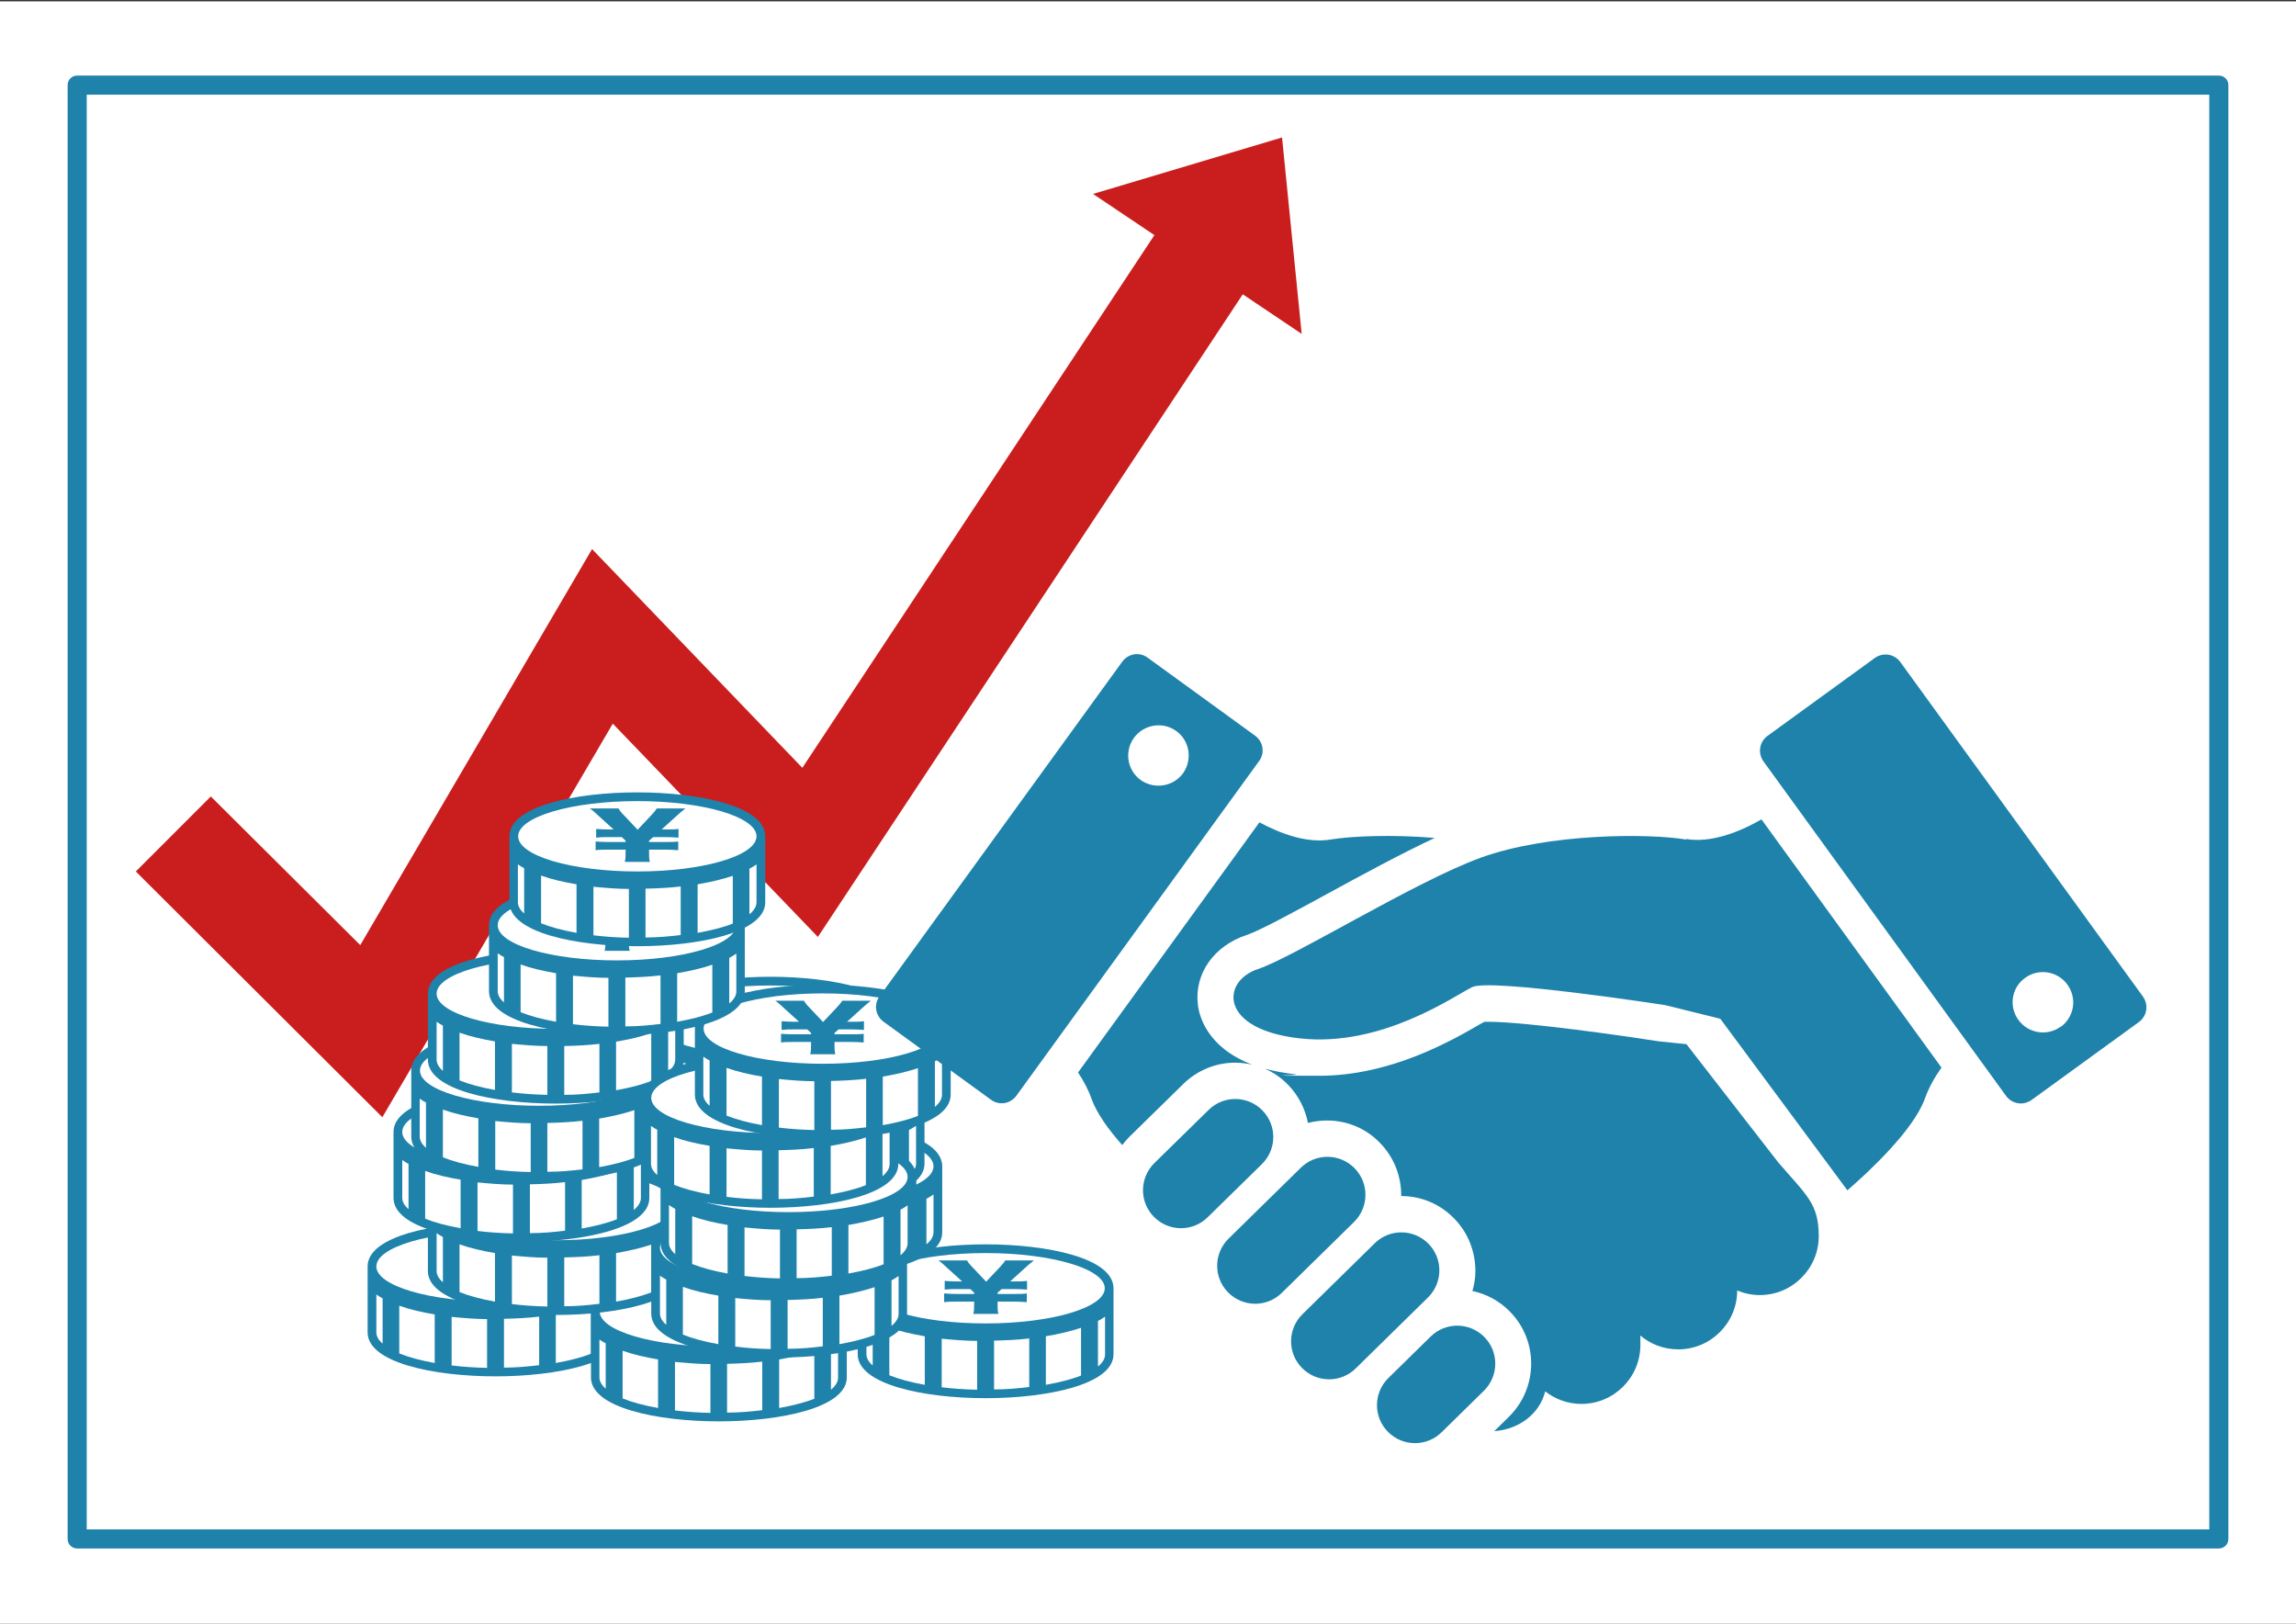 <?xml version="1.0" encoding="UTF-8"?>
<svg id="_レイヤー_1" data-name="レイヤー_1" xmlns="http://www.w3.org/2000/svg" version="1.1" xmlns:xlink="http://www.w3.org/1999/xlink" viewBox="0 0 841.9 595.3">
  <rect x="0" y="0" width="841.9" height="595.3" fill="#333333" stroke="none"/>
  <!-- Generator: Adobe Illustrator 29.2.1, SVG Export Plug-In . SVG Version: 2.1.0 Build 116)  -->
  <defs>
    <style>
      .st0 {
        fill: #c91e1d;
      }

      .st1 {
        fill: #fff;
      }

      .st2 {
        stroke: #1e82ab;
        stroke-linecap: round;
        stroke-linejoin: round;
        stroke-width: 7px;
      }

      .st2, .st3 {
        fill: none;
      }

      .st4 {
        fill: #1e82ab;
      }

      .st3 {
        stroke: #c91e1d;
        stroke-miterlimit: 10;
        stroke-width: 24px;
      }
    </style>
  </defs>
  <rect class="st1" y=".5" width="842" height="594.8"/>
  <polyline class="st3" points="-94.2 -242.5 -47.2 -200.2 .4 -292 49.8 -245.6 133.9 -388"/>
  <g>
    <polygon class="st0" points="455.7 107.9 477.3 122.4 470.1 50.4 400.8 71.1 423.3 86.2 294.2 281.5 217.1 201.3 132.1 346.5 77.3 292 49.8 319.5 140.2 409.6 224.7 265.3 299.9 343.5 455.7 107.9"/>
    <g>
      <g>
        <g>
          <path class="st4" d="M181.7,448.2c-22.6,0-46.9,5-46.9,16.1v24.2c0,11.1,24.3,16.1,46.9,16.1s46.9-5,46.9-16.1v-24.2c0-11.1-24.3-16.1-46.9-16.1Z"/>
          <g>
            <ellipse class="st1" cx="181.7" cy="464.3" rx="43.7" ry="12.9"/>
            <path class="st1" d="M165.6,482.7v17.9c4.1.5,8.4.8,13,.9v-17.9c-4.3,0-8.7-.4-13-.8Z"/>
            <path class="st1" d="M197.7,482.7c-4.2.5-8.6.7-12.9.8v17.9c4.5,0,8.8-.4,12.9-.9v-17.9Z"/>
            <g>
              <path class="st1" d="M216.7,478.8c-3.9,1.3-8.2,2.3-12.9,3.1v17.8c5-.9,9.4-2,12.9-3.4v-17.5Z"/>
              <path class="st1" d="M222.9,476.1v16.8c1.7-1.4,2.6-2.9,2.6-4.4v-13.9c-.8.6-1.7,1.1-2.6,1.6Z"/>
            </g>
            <g>
              <path class="st1" d="M140.3,476c-.8-.4-1.6-.9-2.3-1.4v13.9c0,1.4.8,2.8,2.3,4.1v-16.7Z"/>
              <path class="st1" d="M146.4,478.7v17.5c3.5,1.4,7.9,2.6,13,3.5v-17.8c-4.7-.8-9.1-1.8-13-3.2Z"/>
            </g>
          </g>
        </g>
        <path class="st4" d="M177.2,473.7c.3-1.2.3-2.2.3-3.5v-1h-6.4c-2,0-3.2,0-4.6.2v-3.2c1.3.1,2.6.2,4.6.2h6.4v-.5l-1.4-1.3h-4.8c-2,0-2.9,0-4.6.2v-3.2c1.4.1,2.6.2,4.6.2h1.8l-5.3-4.8c-.9-.9-2.5-2.3-3.4-2.9h10.5c.4.7.8,1.3,2,2.5l5,5.3,5-5.3c1.2-1.3,1.6-1.8,2-2.5h10.5c-.8.6-3,2.5-3.4,2.9l-5.3,4.8h1.7c2,0,3,0,4.5-.2v3.2c-1.4-.1-2.6-.2-4.5-.2h-4.8l-1.5,1.3v.5h6.2c1.9,0,3.1,0,4.5-.2v3.2c-1.6-.1-2.7-.2-4.5-.2h-6.2v1c0,1.6,0,2.4.3,3.5h-9.1Z"/>
      </g>
      <g>
        <g>
          <path class="st4" d="M279.5,439.7c-22.6,0-46.9,5-46.9,16.1v24.2c0,11.1,24.3,16.1,46.9,16.1s46.9-5,46.9-16.1v-24.2c0-11.1-24.3-16.1-46.9-16.1Z"/>
          <g>
            <ellipse class="st1" cx="279.5" cy="455.8" rx="43.7" ry="12.9"/>
            <path class="st1" d="M263.4,474.1v17.9c4.1.5,8.4.8,13,.9v-17.9c-4.3,0-8.7-.4-13-.8Z"/>
            <path class="st1" d="M295.5,474.2c-4.2.5-8.6.7-12.9.8v17.9c4.5,0,8.8-.4,12.9-.9v-17.9Z"/>
            <g>
              <path class="st1" d="M314.5,470.3c-3.9,1.3-8.2,2.3-12.9,3.1v17.8c5-.9,9.4-2,12.9-3.4v-17.5Z"/>
              <path class="st1" d="M320.7,467.6v16.8c1.7-1.4,2.6-2.9,2.6-4.4v-13.9c-.8.6-1.7,1.1-2.6,1.6Z"/>
            </g>
            <g>
              <path class="st1" d="M238.1,467.5c-.8-.4-1.6-.9-2.3-1.4v13.9c0,1.4.8,2.8,2.3,4.1v-16.7Z"/>
              <path class="st1" d="M244.3,470.1v17.5c3.5,1.4,7.9,2.6,13,3.5v-17.8c-4.7-.8-9.1-1.8-13-3.2Z"/>
            </g>
          </g>
        </g>
        <path class="st4" d="M275,465.2c.3-1.2.3-2.2.3-3.5v-1h-6.4c-2,0-3.2,0-4.6.2v-3.2c1.3.1,2.6.2,4.6.2h6.4v-.5l-1.4-1.3h-4.8c-2,0-2.9,0-4.6.2v-3.2c1.4.1,2.6.2,4.6.2h1.8l-5.3-4.8c-.9-.9-2.5-2.3-3.4-2.9h10.5c.4.7.8,1.3,2,2.5l5,5.3,5-5.3c1.2-1.3,1.6-1.8,2-2.5h10.5c-.8.6-3,2.5-3.4,2.9l-5.3,4.8h1.7c2,0,3,0,4.5-.2v3.2c-1.4-.1-2.6-.2-4.5-.2h-4.8l-1.5,1.3v.5h6.2c1.9,0,3.1,0,4.5-.2v3.2c-1.6-.1-2.7-.2-4.5-.2h-6.2v1c0,1.6,0,2.4.3,3.5h-9.1Z"/>
      </g>
      <g>
        <g>
          <path class="st4" d="M263.6,464.7c-22.6,0-46.9,5-46.9,16.1v24.2c0,11.1,24.3,16.1,46.9,16.1s46.9-5,46.9-16.1v-24.2c0-11.1-24.3-16.1-46.9-16.1Z"/>
          <g>
            <ellipse class="st1" cx="263.6" cy="480.8" rx="43.7" ry="12.9"/>
            <path class="st1" d="M247.5,499.2v17.9c4.1.5,8.4.8,13,.9v-17.9c-4.3,0-8.7-.4-13-.8Z"/>
            <path class="st1" d="M279.5,499.2c-4.2.5-8.6.7-12.9.8v17.9c4.5,0,8.8-.4,12.9-.9v-17.9Z"/>
            <g>
              <path class="st1" d="M298.6,495.3c-3.9,1.3-8.2,2.3-12.9,3.1v17.8c5-.9,9.4-2,12.9-3.4v-17.5Z"/>
              <path class="st1" d="M304.7,492.7v16.8c1.7-1.4,2.6-2.9,2.6-4.4v-13.9c-.8.6-1.7,1.1-2.6,1.6Z"/>
            </g>
            <g>
              <path class="st1" d="M222.1,492.5c-.8-.4-1.6-.9-2.3-1.4v13.9c0,1.4.8,2.8,2.3,4.1v-16.7Z"/>
              <path class="st1" d="M228.3,495.2v17.5c3.5,1.4,7.9,2.6,13,3.5v-17.8c-4.7-.8-9.1-1.8-13-3.2Z"/>
            </g>
          </g>
        </g>
        <path class="st4" d="M259.1,490.2c.3-1.2.3-2.2.3-3.5v-1h-6.4c-2,0-3.2,0-4.6.2v-3.2c1.3.1,2.6.2,4.6.2h6.4v-.5l-1.4-1.3h-4.8c-2,0-2.9,0-4.6.2v-3.2c1.4.1,2.6.2,4.6.2h1.8l-5.3-4.8c-.9-.9-2.5-2.3-3.4-2.9h10.5c.4.7.8,1.3,2,2.5l5,5.3,5-5.3c1.2-1.3,1.6-1.8,2-2.5h10.5c-.8.6-3,2.5-3.4,2.9l-5.3,4.8h1.7c2,0,3,0,4.5-.2v3.2c-1.4-.1-2.6-.2-4.5-.2h-4.8l-1.5,1.3v.5h6.2c1.9,0,3.1,0,4.5-.2v3.2c-1.6-.1-2.7-.2-4.5-.2h-6.2v1c0,1.6,0,2.4.3,3.5h-9.1Z"/>
      </g>
      <g>
        <g>
          <path class="st4" d="M361.4,456.2c-22.6,0-46.9,5-46.9,16.1v24.2c0,11.1,24.3,16.1,46.9,16.1s46.9-5,46.9-16.1v-24.2c0-11.1-24.3-16.1-46.9-16.1Z"/>
          <g>
            <ellipse class="st1" cx="361.4" cy="472.3" rx="43.7" ry="12.9"/>
            <path class="st1" d="M345.3,490.7v17.9c4.1.5,8.4.8,13,.9v-17.9c-4.3,0-8.7-.4-13-.8Z"/>
            <path class="st1" d="M377.4,490.7c-4.2.5-8.6.7-12.9.8v17.9c4.5,0,8.8-.4,12.9-.9v-17.9Z"/>
            <g>
              <path class="st1" d="M396.4,486.8c-3.9,1.3-8.2,2.3-12.9,3.1v17.8c5-.9,9.4-2,12.9-3.4v-17.5Z"/>
              <path class="st1" d="M402.6,484.2v16.8c1.7-1.4,2.6-2.9,2.6-4.4v-13.9c-.8.6-1.7,1.1-2.6,1.6Z"/>
            </g>
            <g>
              <path class="st1" d="M320,484c-.8-.4-1.6-.9-2.3-1.4v13.9c0,1.4.8,2.8,2.3,4.1v-16.7Z"/>
              <path class="st1" d="M326.1,486.7v17.5c3.5,1.4,7.9,2.6,13,3.5v-17.8c-4.7-.8-9.1-1.8-13-3.2Z"/>
            </g>
          </g>
        </g>
        <path class="st4" d="M356.9,481.7c.3-1.2.3-2.2.3-3.5v-1h-6.4c-2,0-3.2,0-4.6.2v-3.2c1.3.1,2.6.2,4.6.2h6.4v-.5l-1.4-1.3h-4.8c-2,0-2.9,0-4.6.2v-3.2c1.4.1,2.6.2,4.6.2h1.8l-5.3-4.8c-.9-.9-2.5-2.3-3.4-2.9h10.5c.4.7.8,1.3,2,2.5l5,5.3,5-5.3c1.2-1.3,1.6-1.8,2-2.5h10.5c-.8.6-3,2.5-3.4,2.9l-5.3,4.8h1.7c2,0,3,0,4.5-.2v3.2c-1.4-.1-2.6-.2-4.5-.2h-4.8l-1.5,1.3v.5h6.2c1.9,0,3.1,0,4.5-.2v3.2c-1.6-.1-2.7-.2-4.5-.2h-6.2v1c0,1.6,0,2.4.3,3.5h-9.1Z"/>
      </g>
      <g>
        <g>
          <path class="st4" d="M203.8,425.7c-22.6,0-46.9,5-46.9,16.1v24.2c0,11.1,24.3,16.1,46.9,16.1s46.9-5,46.9-16.1v-24.2c0-11.1-24.3-16.1-46.9-16.1Z"/>
          <g>
            <ellipse class="st1" cx="203.8" cy="441.8" rx="43.7" ry="12.9"/>
            <path class="st1" d="M187.7,460.2v17.9c4.1.5,8.4.8,13,.9v-17.9c-4.3,0-8.7-.4-13-.8Z"/>
            <path class="st1" d="M219.8,460.2c-4.2.5-8.6.7-12.9.8v17.9c4.5,0,8.8-.4,12.9-.9v-17.9Z"/>
            <g>
              <path class="st1" d="M238.8,456.3c-3.9,1.3-8.2,2.3-12.9,3.1v17.8c5-.9,9.4-2,12.9-3.4v-17.5Z"/>
              <path class="st1" d="M245,453.6v16.8c1.7-1.4,2.6-2.9,2.6-4.4v-13.9c-.8.6-1.7,1.1-2.6,1.6Z"/>
            </g>
            <g>
              <path class="st1" d="M162.4,453.5c-.8-.4-1.6-.9-2.3-1.4v13.9c0,1.4.8,2.8,2.3,4.1v-16.7Z"/>
              <path class="st1" d="M168.5,456.2v17.5c3.5,1.4,7.9,2.6,13,3.5v-17.8c-4.7-.8-9.1-1.8-13-3.2Z"/>
            </g>
          </g>
        </g>
        <path class="st4" d="M199.3,451.2c.3-1.2.3-2.2.3-3.5v-1h-6.4c-2,0-3.2,0-4.6.2v-3.2c1.3.1,2.6.2,4.6.2h6.4v-.5l-1.4-1.3h-4.8c-2,0-2.9,0-4.6.2v-3.2c1.4.1,2.6.2,4.6.2h1.8l-5.3-4.8c-.9-.9-2.5-2.3-3.4-2.9h10.5c.4.7.8,1.3,2,2.5l5,5.3,5-5.3c1.2-1.3,1.6-1.8,2-2.5h10.5c-.8.6-3,2.5-3.4,2.9l-5.3,4.8h1.7c2,0,3,0,4.5-.2v3.2c-1.4-.1-2.6-.2-4.5-.2h-4.8l-1.5,1.3v.5h6.2c1.9,0,3.1,0,4.5-.2v3.2c-1.6-.1-2.7-.2-4.5-.2h-6.2v1c0,1.6,0,2.4.3,3.5h-9.1Z"/>
      </g>
      <g>
        <g>
          <path class="st4" d="M298.6,411.5c-22.6,0-46.9,5-46.9,16.1v24.2c0,11.1,24.3,16.1,46.9,16.1s46.9-5,46.9-16.1v-24.2c0-11.1-24.3-16.1-46.9-16.1Z"/>
          <g>
            <ellipse class="st1" cx="298.6" cy="427.6" rx="43.7" ry="12.9"/>
            <path class="st1" d="M282.5,445.9v17.9c4.1.5,8.4.8,13,.9v-17.9c-4.3,0-8.7-.4-13-.8Z"/>
            <path class="st1" d="M314.5,446c-4.2.5-8.6.7-12.9.8v17.9c4.5,0,8.8-.4,12.9-.9v-17.9Z"/>
            <g>
              <path class="st1" d="M333.6,442c-3.9,1.3-8.2,2.3-12.9,3.1v17.8c5-.9,9.4-2,12.9-3.4v-17.5Z"/>
              <path class="st1" d="M339.7,439.4v16.8c1.7-1.4,2.6-2.9,2.6-4.4v-13.9c-.8.6-1.7,1.1-2.6,1.6Z"/>
            </g>
            <g>
              <path class="st1" d="M257.1,439.3c-.8-.4-1.6-.9-2.3-1.4v13.9c0,1.4.8,2.8,2.3,4.1v-16.7Z"/>
              <path class="st1" d="M263.3,441.9v17.5c3.5,1.4,7.9,2.6,13,3.5v-17.8c-4.7-.8-9.1-1.8-13-3.2Z"/>
            </g>
          </g>
        </g>
        <path class="st4" d="M294,437c.3-1.2.3-2.2.3-3.5v-1h-6.4c-2,0-3.2,0-4.6.2v-3.2c1.3.1,2.6.2,4.6.2h6.4v-.5l-1.4-1.3h-4.8c-2,0-2.9,0-4.6.2v-3.2c1.4.1,2.6.2,4.6.2h1.8l-5.3-4.8c-.9-.9-2.5-2.3-3.4-2.9h10.5c.4.7.8,1.3,2,2.5l5,5.3,5-5.3c1.2-1.3,1.6-1.8,2-2.5h10.5c-.8.6-3,2.5-3.4,2.9l-5.3,4.8h1.7c2,0,3,0,4.5-.2v3.2c-1.4-.1-2.6-.2-4.5-.2h-4.8l-1.5,1.3v.5h6.2c1.9,0,3.1,0,4.5-.2v3.2c-1.6-.1-2.7-.2-4.5-.2h-6.2v1c0,1.6,0,2.4.3,3.5h-9.1Z"/>
      </g>
      <g>
        <g>
          <path class="st4" d="M285.7,441.3c-22.6,0-46.9,5-46.9,16.1v24.2c0,11.1,24.3,16.1,46.9,16.1s46.9-5,46.9-16.1v-24.2c0-11.1-24.3-16.1-46.9-16.1Z"/>
          <g>
            <ellipse class="st1" cx="285.7" cy="457.4" rx="43.7" ry="12.9"/>
            <path class="st1" d="M269.6,475.8v17.9c4.1.5,8.4.8,13,.9v-17.9c-4.3,0-8.7-.4-13-.8Z"/>
            <path class="st1" d="M301.7,475.8c-4.2.5-8.6.7-12.9.8v17.9c4.5,0,8.8-.4,12.9-.9v-17.9Z"/>
            <g>
              <path class="st1" d="M320.7,471.9c-3.9,1.3-8.2,2.3-12.9,3.1v17.8c5-.9,9.4-2,12.9-3.4v-17.5Z"/>
              <path class="st1" d="M326.9,469.3v16.8c1.7-1.4,2.6-2.9,2.6-4.4v-13.9c-.8.6-1.7,1.1-2.6,1.6Z"/>
            </g>
            <g>
              <path class="st1" d="M244.3,469.1c-.8-.4-1.6-.9-2.3-1.4v13.9c0,1.4.8,2.8,2.3,4.1v-16.7Z"/>
              <path class="st1" d="M250.4,471.8v17.5c3.5,1.4,7.9,2.6,13,3.5v-17.8c-4.7-.8-9.1-1.8-13-3.2Z"/>
            </g>
          </g>
        </g>
        <path class="st4" d="M281.2,466.9c.3-1.2.3-2.2.3-3.5v-1h-6.4c-2,0-3.2,0-4.6.2v-3.2c1.3.1,2.6.2,4.6.2h6.4v-.5l-1.4-1.3h-4.8c-2,0-2.9,0-4.6.2v-3.2c1.4.1,2.6.2,4.6.2h1.8l-5.3-4.8c-.9-.9-2.5-2.3-3.4-2.9h10.5c.4.7.8,1.3,2,2.5l5,5.3,5-5.3c1.2-1.3,1.6-1.8,2-2.5h10.5c-.8.6-3,2.5-3.4,2.9l-5.3,4.8h1.7c2,0,3,0,4.5-.2v3.2c-1.4-.1-2.6-.2-4.5-.2h-4.8l-1.5,1.3v.5h6.2c1.9,0,3.1,0,4.5-.2v3.2c-1.6-.1-2.7-.2-4.5-.2h-6.2v1c0,1.6,0,2.4.3,3.5h-9.1Z"/>
      </g>
      <g>
        <g>
          <path class="st4" d="M292.1,386.3c-22.6,0-46.9,5-46.9,16.1v24.2c0,11.1,24.3,16.1,46.9,16.1s46.9-5,46.9-16.1v-24.2c0-11.1-24.3-16.1-46.9-16.1Z"/>
          <g>
            <ellipse class="st1" cx="292.1" cy="402.4" rx="43.7" ry="12.9"/>
            <path class="st1" d="M276,420.8v17.9c4.1.5,8.4.8,13,.9v-17.9c-4.3,0-8.7-.4-13-.8Z"/>
            <path class="st1" d="M308.1,420.8c-4.2.5-8.6.7-12.9.8v17.9c4.5,0,8.8-.4,12.9-.9v-17.9Z"/>
            <g>
              <path class="st1" d="M327.1,416.9c-3.9,1.3-8.2,2.3-12.9,3.1v17.8c5-.9,9.4-2,12.9-3.4v-17.5Z"/>
              <path class="st1" d="M333.3,414.2v16.8c1.7-1.4,2.6-2.9,2.6-4.4v-13.9c-.8.6-1.7,1.1-2.6,1.6Z"/>
            </g>
            <g>
              <path class="st1" d="M250.7,414.1c-.8-.4-1.6-.9-2.3-1.4v13.9c0,1.4.8,2.8,2.3,4.1v-16.7Z"/>
              <path class="st1" d="M256.9,416.8v17.5c3.5,1.4,7.9,2.6,13,3.5v-17.8c-4.7-.8-9.1-1.8-13-3.2Z"/>
            </g>
          </g>
        </g>
        <path class="st4" d="M287.6,411.8c.3-1.2.3-2.2.3-3.5v-1h-6.4c-2,0-3.2,0-4.6.2v-3.2c1.3.1,2.6.2,4.6.2h6.4v-.5l-1.4-1.3h-4.8c-2,0-2.9,0-4.6.2v-3.2c1.4.1,2.6.2,4.6.2h1.8l-5.3-4.8c-.9-.9-2.5-2.3-3.4-2.9h10.5c.4.7.8,1.3,2,2.5l5,5.3,5-5.3c1.2-1.3,1.6-1.8,2-2.5h10.5c-.8.6-3,2.5-3.4,2.9l-5.3,4.8h1.7c2,0,3,0,4.5-.2v3.2c-1.4-.1-2.6-.2-4.5-.2h-4.8l-1.5,1.3v.5h6.2c1.9,0,3.1,0,4.5-.2v3.2c-1.6-.1-2.7-.2-4.5-.2h-6.2v1c0,1.6,0,2.4.3,3.5h-9.1Z"/>
      </g>
      <g>
        <g>
          <path class="st4" d="M191.2,398.9c-22.6,0-46.9,5-46.9,16.1v24.2c0,11.1,24.3,16.1,46.9,16.1s46.9-5,46.9-16.1v-24.2c0-11.1-24.3-16.1-46.9-16.1Z"/>
          <g>
            <ellipse class="st1" cx="191.2" cy="415" rx="43.7" ry="12.9"/>
            <path class="st1" d="M175.1,433.4v17.9c4.1.5,8.4.8,13,.9v-17.9c-4.3,0-8.7-.4-13-.8Z"/>
            <path class="st1" d="M207.2,433.4c-4.2.5-8.6.7-12.9.8v17.9c4.5,0,8.8-.4,12.9-.9v-17.9Z"/>
            <g>
              <path class="st1" d="M226.2,429.5c-3.9,1.3-8.2,2.3-12.9,3.1v17.8c5-.9,9.4-2,12.9-3.4v-17.5Z"/>
              <path class="st1" d="M232.4,426.8v16.8c1.7-1.4,2.6-2.9,2.6-4.4v-13.9c-.8.6-1.7,1.1-2.6,1.6Z"/>
            </g>
            <g>
              <path class="st1" d="M149.8,426.7c-.8-.4-1.6-.9-2.3-1.4v13.9c0,1.4.8,2.8,2.3,4.1v-16.7Z"/>
              <path class="st1" d="M155.9,429.3v17.5c3.5,1.4,7.9,2.6,13,3.5v-17.8c-4.7-.8-9.1-1.8-13-3.2Z"/>
            </g>
          </g>
        </g>
        <path class="st4" d="M186.7,424.4c.3-1.2.3-2.2.3-3.5v-1h-6.4c-2,0-3.2,0-4.6.2v-3.2c1.3.1,2.6.2,4.6.2h6.4v-.5l-1.4-1.3h-4.8c-2,0-2.9,0-4.6.2v-3.2c1.4.1,2.6.2,4.6.2h1.8l-5.3-4.8c-.9-.9-2.5-2.3-3.4-2.9h10.5c.4.7.8,1.3,2,2.5l5,5.3,5-5.3c1.2-1.3,1.6-1.8,2-2.5h10.5c-.8.6-3,2.5-3.4,2.9l-5.3,4.8h1.7c2,0,3,0,4.5-.2v3.2c-1.4-.1-2.6-.2-4.5-.2h-4.8l-1.5,1.3v.5h6.2c1.9,0,3.1,0,4.5-.2v3.2c-1.6-.1-2.7-.2-4.5-.2h-6.2v1c0,1.6,0,2.4.3,3.5h-9.1Z"/>
      </g>
      <g>
        <g>
          <path class="st4" d="M282.5,358.1c-22.6,0-46.9,5-46.9,16.1v24.2c0,11.1,24.3,16.1,46.9,16.1s46.9-5,46.9-16.1v-24.2c0-11.1-24.3-16.1-46.9-16.1Z"/>
          <g>
            <ellipse class="st1" cx="282.5" cy="374.2" rx="43.7" ry="12.9"/>
            <path class="st1" d="M266.4,392.6v17.9c4.1.5,8.4.8,13,.9v-17.9c-4.3,0-8.7-.4-13-.8Z"/>
            <path class="st1" d="M298.4,392.6c-4.2.5-8.6.7-12.9.8v17.9c4.5,0,8.8-.4,12.9-.9v-17.9Z"/>
            <g>
              <path class="st1" d="M317.5,388.7c-3.9,1.3-8.2,2.3-12.9,3.1v17.8c5-.9,9.4-2,12.9-3.4v-17.5Z"/>
              <path class="st1" d="M323.6,386v16.8c1.7-1.4,2.6-2.9,2.6-4.4v-13.9c-.8.6-1.7,1.1-2.6,1.6Z"/>
            </g>
            <g>
              <path class="st1" d="M241,385.9c-.8-.4-1.6-.9-2.3-1.4v13.9c0,1.4.8,2.8,2.3,4.1v-16.7Z"/>
              <path class="st1" d="M247.2,388.6v17.5c3.5,1.4,7.9,2.6,13,3.5v-17.8c-4.7-.8-9.1-1.8-13-3.2Z"/>
            </g>
          </g>
        </g>
        <path class="st4" d="M277.9,383.6c.3-1.2.3-2.2.3-3.5v-1h-6.4c-2,0-3.2,0-4.6.2v-3.2c1.3.1,2.6.2,4.6.2h6.4v-.5l-1.4-1.3h-4.8c-2,0-2.9,0-4.6.2v-3.2c1.4.1,2.6.2,4.6.2h1.8l-5.3-4.8c-.9-.9-2.5-2.3-3.4-2.9h10.5c.4.7.8,1.3,2,2.5l5,5.3,5-5.3c1.2-1.3,1.6-1.8,2-2.5h10.5c-.8.6-3,2.5-3.4,2.9l-5.3,4.8h1.7c2,0,3,0,4.5-.2v3.2c-1.4-.1-2.6-.2-4.5-.2h-4.8l-1.5,1.3v.5h6.2c1.9,0,3.1,0,4.5-.2v3.2c-1.6-.1-2.7-.2-4.5-.2h-6.2v1c0,1.6,0,2.4.3,3.5h-9.1Z"/>
      </g>
      <g>
        <g>
          <path class="st4" d="M197.7,376.4c-22.6,0-46.9,5-46.9,16.1v24.2c0,11.1,24.3,16.1,46.9,16.1s46.9-5,46.9-16.1v-24.2c0-11.1-24.3-16.1-46.9-16.1Z"/>
          <g>
            <ellipse class="st1" cx="197.7" cy="392.5" rx="43.7" ry="12.9"/>
            <path class="st1" d="M181.6,410.9v17.9c4.1.5,8.4.8,13,.9v-17.9c-4.3,0-8.7-.4-13-.8Z"/>
            <path class="st1" d="M213.6,410.9c-4.2.5-8.6.7-12.9.8v17.9c4.5,0,8.8-.4,12.9-.9v-17.9Z"/>
            <g>
              <path class="st1" d="M232.6,407c-3.9,1.3-8.2,2.3-12.9,3.1v17.8c5-.9,9.4-2,12.9-3.4v-17.5Z"/>
              <path class="st1" d="M238.8,404.3v16.8c1.7-1.4,2.6-2.9,2.6-4.4v-13.9c-.8.6-1.7,1.1-2.6,1.6Z"/>
            </g>
            <g>
              <path class="st1" d="M156.2,404.2c-.8-.4-1.6-.9-2.3-1.4v13.9c0,1.4.8,2.8,2.3,4.1v-16.7Z"/>
              <path class="st1" d="M162.4,406.8v17.5c3.5,1.4,7.9,2.6,13,3.5v-17.8c-4.7-.8-9.1-1.8-13-3.2Z"/>
            </g>
          </g>
        </g>
        <path class="st4" d="M193.1,401.9c.3-1.2.3-2.2.3-3.5v-1h-6.4c-2,0-3.2,0-4.6.2v-3.2c1.3.1,2.6.2,4.6.2h6.4v-.5l-1.4-1.3h-4.8c-2,0-2.9,0-4.6.2v-3.2c1.4.1,2.6.2,4.6.2h1.8l-5.3-4.8c-.9-.9-2.5-2.3-3.4-2.9h10.5c.4.7.8,1.3,2,2.5l5,5.3,5-5.3c1.2-1.3,1.6-1.8,2-2.5h10.5c-.8.6-3,2.5-3.4,2.9l-5.3,4.8h1.7c2,0,3,0,4.5-.2v3.2c-1.4-.1-2.6-.2-4.5-.2h-4.8l-1.5,1.3v.5h6.2c1.9,0,3.1,0,4.5-.2v3.2c-1.6-.1-2.7-.2-4.5-.2h-6.2v1c0,1.6,0,2.4.3,3.5h-9.1Z"/>
      </g>
      <g>
        <g>
          <path class="st4" d="M203.8,348.2c-22.6,0-46.9,5-46.9,16.1v24.2c0,11.1,24.3,16.1,46.9,16.1s46.9-5,46.9-16.1v-24.2c0-11.1-24.3-16.1-46.9-16.1Z"/>
          <g>
            <ellipse class="st1" cx="203.8" cy="364.3" rx="43.7" ry="12.9"/>
            <path class="st1" d="M187.7,382.6v17.9c4.1.5,8.4.8,13,.9v-17.9c-4.3,0-8.7-.4-13-.8Z"/>
            <path class="st1" d="M219.8,382.7c-4.2.5-8.6.7-12.9.8v17.9c4.5,0,8.8-.4,12.9-.9v-17.9Z"/>
            <g>
              <path class="st1" d="M238.8,378.8c-3.9,1.3-8.2,2.3-12.9,3.1v17.8c5-.9,9.4-2,12.9-3.4v-17.5Z"/>
              <path class="st1" d="M245,376.1v16.8c1.7-1.4,2.6-2.9,2.6-4.4v-13.9c-.8.6-1.7,1.1-2.6,1.6Z"/>
            </g>
            <g>
              <path class="st1" d="M162.4,376c-.8-.4-1.6-.9-2.3-1.4v13.9c0,1.4.8,2.8,2.3,4.1v-16.7Z"/>
              <path class="st1" d="M168.5,378.6v17.5c3.5,1.4,7.9,2.6,13,3.5v-17.8c-4.7-.8-9.1-1.8-13-3.2Z"/>
            </g>
          </g>
        </g>
        <path class="st4" d="M199.3,373.7c.3-1.2.3-2.2.3-3.5v-1h-6.4c-2,0-3.2,0-4.6.2v-3.2c1.3.1,2.6.2,4.6.2h6.4v-.5l-1.4-1.3h-4.8c-2,0-2.9,0-4.6.2v-3.2c1.4.1,2.6.2,4.6.2h1.8l-5.3-4.8c-.9-.9-2.5-2.3-3.4-2.9h10.5c.4.7.8,1.3,2,2.5l5,5.3,5-5.3c1.2-1.3,1.6-1.8,2-2.5h10.5c-.8.6-3,2.5-3.4,2.9l-5.3,4.8h1.7c2,0,3,0,4.5-.2v3.2c-1.4-.1-2.6-.2-4.5-.2h-4.8l-1.5,1.3v.5h6.2c1.9,0,3.1,0,4.5-.2v3.2c-1.6-.1-2.7-.2-4.5-.2h-6.2v1c0,1.6,0,2.4.3,3.5h-9.1Z"/>
      </g>
      <g>
        <g>
          <path class="st4" d="M289.1,415.4c-22.6,0-46.9,5-46.9,16.1v24.2c0,11.1,24.3,16.1,46.9,16.1s46.9-5,46.9-16.1v-24.2c0-11.1-24.3-16.1-46.9-16.1Z"/>
          <g>
            <ellipse class="st1" cx="289.1" cy="431.5" rx="43.7" ry="12.9"/>
            <path class="st1" d="M273,449.9v17.9c4.1.5,8.4.8,13,.9v-17.9c-4.3,0-8.7-.4-13-.8Z"/>
            <path class="st1" d="M305,449.9c-4.2.5-8.6.7-12.9.8v17.9c4.5,0,8.8-.4,12.9-.9v-17.9Z"/>
            <g>
              <path class="st1" d="M324,446c-3.9,1.3-8.2,2.3-12.9,3.1v17.8c5-.9,9.4-2,12.9-3.4v-17.5Z"/>
              <path class="st1" d="M330.2,443.4v16.8c1.7-1.4,2.6-2.9,2.6-4.4v-13.9c-.8.6-1.7,1.1-2.6,1.6Z"/>
            </g>
            <g>
              <path class="st1" d="M247.6,443.2c-.8-.4-1.6-.9-2.3-1.4v13.9c0,1.4.8,2.8,2.3,4.1v-16.7Z"/>
              <path class="st1" d="M253.8,445.9v17.5c3.5,1.4,7.9,2.6,13,3.5v-17.8c-4.7-.8-9.1-1.8-13-3.2Z"/>
            </g>
          </g>
        </g>
        <path class="st4" d="M284.5,440.9c.3-1.2.3-2.2.3-3.5v-1h-6.4c-2,0-3.2,0-4.6.2v-3.2c1.3.1,2.6.2,4.6.2h6.4v-.5l-1.4-1.3h-4.8c-2,0-2.9,0-4.6.2v-3.2c1.4.1,2.6.2,4.6.2h1.8l-5.3-4.8c-.9-.9-2.5-2.3-3.4-2.9h10.5c.4.7.8,1.3,2,2.5l5,5.3,5-5.3c1.2-1.3,1.6-1.8,2-2.5h10.5c-.8.6-3,2.5-3.4,2.9l-5.3,4.8h1.7c2,0,3,0,4.5-.2v3.2c-1.4-.1-2.6-.2-4.5-.2h-4.8l-1.5,1.3v.5h6.2c1.9,0,3.1,0,4.5-.2v3.2c-1.6-.1-2.7-.2-4.5-.2h-6.2v1c0,1.6,0,2.4.3,3.5h-9.1Z"/>
      </g>
      <g>
        <g>
          <path class="st4" d="M282.5,386.4c-22.6,0-46.9,5-46.9,16.1v24.2c0,11.1,24.3,16.1,46.9,16.1s46.9-5,46.9-16.1v-24.2c0-11.1-24.3-16.1-46.9-16.1Z"/>
          <g>
            <ellipse class="st1" cx="282.5" cy="402.5" rx="43.7" ry="12.9"/>
            <path class="st1" d="M266.4,420.9v17.9c4.1.5,8.4.8,13,.9v-17.9c-4.3,0-8.7-.4-13-.8Z"/>
            <path class="st1" d="M298.4,420.9c-4.2.5-8.6.7-12.9.8v17.9c4.5,0,8.8-.4,12.9-.9v-17.9Z"/>
            <g>
              <path class="st1" d="M317.5,417c-3.9,1.3-8.2,2.3-12.9,3.1v17.8c5-.9,9.4-2,12.9-3.4v-17.5Z"/>
              <path class="st1" d="M323.6,414.4v16.8c1.7-1.4,2.6-2.9,2.6-4.4v-13.9c-.8.6-1.7,1.1-2.6,1.6Z"/>
            </g>
            <g>
              <path class="st1" d="M241,414.2c-.8-.4-1.6-.9-2.3-1.4v13.9c0,1.4.8,2.8,2.3,4.1v-16.7Z"/>
              <path class="st1" d="M247.2,416.9v17.5c3.5,1.4,7.9,2.6,13,3.5v-17.8c-4.7-.8-9.1-1.8-13-3.2Z"/>
            </g>
          </g>
        </g>
        <path class="st4" d="M277.9,411.9c.3-1.2.3-2.2.3-3.5v-1h-6.4c-2,0-3.2,0-4.6.2v-3.2c1.3.1,2.6.2,4.6.2h6.4v-.5l-1.4-1.3h-4.8c-2,0-2.9,0-4.6.2v-3.2c1.4.1,2.6.2,4.6.2h1.8l-5.3-4.8c-.9-.9-2.5-2.3-3.4-2.9h10.5c.4.7.8,1.3,2,2.5l5,5.3,5-5.3c1.2-1.3,1.6-1.8,2-2.5h10.5c-.8.6-3,2.5-3.4,2.9l-5.3,4.8h1.7c2,0,3,0,4.5-.2v3.2c-1.4-.1-2.6-.2-4.5-.2h-4.8l-1.5,1.3v.5h6.2c1.9,0,3.1,0,4.5-.2v3.2c-1.6-.1-2.7-.2-4.5-.2h-6.2v1c0,1.6,0,2.4.3,3.5h-9.1Z"/>
      </g>
      <g>
        <g>
          <path class="st4" d="M301.7,361c-22.6,0-46.9,5-46.9,16.1v24.2c0,11.1,24.3,16.1,46.9,16.1s46.9-5,46.9-16.1v-24.2c0-11.1-24.3-16.1-46.9-16.1Z"/>
          <g>
            <ellipse class="st1" cx="301.7" cy="377.1" rx="43.7" ry="12.9"/>
            <path class="st1" d="M285.6,395.5v17.9c4.1.5,8.4.8,13,.9v-17.9c-4.3,0-8.7-.4-13-.8Z"/>
            <path class="st1" d="M317.6,395.5c-4.2.5-8.6.7-12.9.8v17.9c4.5,0,8.8-.4,12.9-.9v-17.9Z"/>
            <g>
              <path class="st1" d="M336.6,391.6c-3.9,1.3-8.2,2.3-12.9,3.1v17.8c5-.9,9.4-2,12.9-3.4v-17.5Z"/>
              <path class="st1" d="M342.8,389v16.8c1.7-1.4,2.6-2.9,2.6-4.4v-13.9c-.8.6-1.7,1.1-2.6,1.6Z"/>
            </g>
            <g>
              <path class="st1" d="M260.2,388.8c-.8-.4-1.6-.9-2.3-1.4v13.9c0,1.4.8,2.8,2.3,4.1v-16.7Z"/>
              <path class="st1" d="M266.4,391.5v17.5c3.5,1.4,7.9,2.6,13,3.5v-17.8c-4.7-.8-9.1-1.8-13-3.2Z"/>
            </g>
          </g>
        </g>
        <path class="st4" d="M297.1,386.5c.3-1.2.3-2.2.3-3.5v-1h-6.4c-2,0-3.2,0-4.6.2v-3.2c1.3.1,2.6.2,4.6.2h6.4v-.5l-1.4-1.3h-4.8c-2,0-2.9,0-4.6.2v-3.2c1.4.1,2.6.2,4.6.2h1.8l-5.3-4.8c-.9-.9-2.5-2.3-3.4-2.9h10.5c.4.7.8,1.3,2,2.5l5,5.3,5-5.3c1.2-1.3,1.6-1.8,2-2.5h10.5c-.8.6-3,2.5-3.4,2.9l-5.3,4.8h1.7c2,0,3,0,4.5-.2v3.2c-1.4-.1-2.6-.2-4.5-.2h-4.8l-1.5,1.3v.5h6.2c1.9,0,3.1,0,4.5-.2v3.2c-1.6-.1-2.7-.2-4.5-.2h-6.2v1c0,1.6,0,2.4.3,3.5h-9.1Z"/>
      </g>
      <g>
        <g>
          <path class="st4" d="M226.2,323.1c-22.6,0-46.9,5-46.9,16.1v24.2c0,11.1,24.3,16.1,46.9,16.1s46.9-5,46.9-16.1v-24.2c0-11.1-24.3-16.1-46.9-16.1Z"/>
          <g>
            <ellipse class="st1" cx="226.2" cy="339.2" rx="43.7" ry="12.9"/>
            <path class="st1" d="M210.1,357.6v17.9c4.1.5,8.4.8,13,.9v-17.9c-4.3,0-8.7-.4-13-.8Z"/>
            <path class="st1" d="M242.2,357.6c-4.2.5-8.6.7-12.9.8v17.9c4.5,0,8.8-.4,12.9-.9v-17.9Z"/>
            <g>
              <path class="st1" d="M261.2,353.7c-3.9,1.3-8.2,2.3-12.9,3.1v17.8c5-.9,9.4-2,12.9-3.4v-17.5Z"/>
              <path class="st1" d="M267.4,351.1v16.8c1.7-1.4,2.6-2.9,2.6-4.4v-13.9c-.8.6-1.7,1.1-2.6,1.6Z"/>
            </g>
            <g>
              <path class="st1" d="M184.8,350.9c-.8-.4-1.6-.9-2.3-1.4v13.9c0,1.4.8,2.8,2.3,4.1v-16.7Z"/>
              <path class="st1" d="M190.9,353.6v17.5c3.5,1.4,7.9,2.6,13,3.5v-17.8c-4.7-.8-9.1-1.8-13-3.2Z"/>
            </g>
          </g>
        </g>
        <path class="st4" d="M221.7,348.6c.3-1.2.3-2.2.3-3.5v-1h-6.4c-2,0-3.2,0-4.6.2v-3.2c1.3.1,2.6.2,4.6.2h6.4v-.5l-1.4-1.3h-4.8c-2,0-2.9,0-4.6.2v-3.2c1.4.1,2.6.2,4.6.2h1.8l-5.3-4.8c-.9-.9-2.5-2.3-3.4-2.9h10.5c.4.7.8,1.3,2,2.5l5,5.3,5-5.3c1.2-1.3,1.6-1.8,2-2.5h10.5c-.8.6-3,2.5-3.4,2.9l-5.3,4.8h1.7c2,0,3,0,4.5-.2v3.2c-1.4-.1-2.6-.2-4.5-.2h-4.8l-1.5,1.3v.5h6.2c1.9,0,3.1,0,4.5-.2v3.2c-1.6-.1-2.7-.2-4.5-.2h-6.2v1c0,1.6,0,2.4.3,3.5h-9.1Z"/>
      </g>
      <g>
        <g>
          <path class="st4" d="M233.7,290.5c-22.6,0-46.9,5-46.9,16.1v24.2c0,11.1,24.3,16.1,46.9,16.1s46.9-5,46.9-16.1v-24.2c0-11.1-24.3-16.1-46.9-16.1Z"/>
          <g>
            <ellipse class="st1" cx="233.7" cy="306.6" rx="43.7" ry="12.9"/>
            <path class="st1" d="M217.6,325v17.9c4.1.5,8.4.8,13,.9v-17.9c-4.3,0-8.7-.4-13-.8Z"/>
            <path class="st1" d="M249.6,325c-4.2.5-8.6.7-12.9.8v17.9c4.5,0,8.8-.4,12.9-.9v-17.9Z"/>
            <g>
              <path class="st1" d="M268.7,321.1c-3.9,1.3-8.2,2.3-12.9,3.1v17.8c5-.9,9.4-2,12.9-3.4v-17.5Z"/>
              <path class="st1" d="M274.8,318.4v16.8c1.7-1.4,2.6-2.9,2.6-4.4v-13.9c-.8.6-1.7,1.1-2.6,1.6Z"/>
            </g>
            <g>
              <path class="st1" d="M192.2,318.3c-.8-.4-1.6-.9-2.3-1.4v13.9c0,1.4.8,2.8,2.3,4.1v-16.7Z"/>
              <path class="st1" d="M198.4,321v17.5c3.5,1.4,7.9,2.6,13,3.5v-17.8c-4.7-.8-9.1-1.8-13-3.2Z"/>
            </g>
          </g>
        </g>
        <path class="st4" d="M229.1,316c.3-1.2.3-2.2.3-3.5v-1h-6.4c-2,0-3.2,0-4.6.2v-3.2c1.3.1,2.6.2,4.6.2h6.4v-.5l-1.4-1.3h-4.8c-2,0-2.9,0-4.6.2v-3.2c1.4.1,2.6.2,4.6.2h1.8l-5.3-4.8c-.9-.9-2.5-2.3-3.4-2.9h10.5c.4.7.8,1.3,2,2.5l5,5.3,5-5.3c1.2-1.3,1.6-1.8,2-2.5h10.5c-.8.6-3,2.5-3.4,2.9l-5.3,4.8h1.7c2,0,3,0,4.5-.2v3.2c-1.4-.1-2.6-.2-4.5-.2h-4.8l-1.5,1.3v.5h6.2c1.9,0,3.1,0,4.5-.2v3.2c-1.6-.1-2.7-.2-4.5-.2h-6.2v1c0,1.6,0,2.4.3,3.5h-9.1Z"/>
      </g>
    </g>
    <g>
      <path class="st4" d="M618.3,307.8c-14.2-2.4-50.9-2.2-75.2,6.6-24.3,8.8-68.6,36.5-81.9,40.9-13.3,4.4-14.4,22.1,15.5,25.4,29.9,3.3,56.4-15.5,63.1-18.8,6.6-3.3,70.8,6.6,70.8,6.6l20.2,5,46.6,62.9c8.2-7.1,24.3-22.2,28.4-33.6,1.5-4.2,3.7-8,6.1-11.4l-66-91c-8.4,4.8-18.6,8.7-27.6,7.2Z"/>
      <path class="st4" d="M618.3,382.8l-9.8-1c-12.8-2-49.1-7.2-62.8-7.2s-1.1,0-1.4,0c-.5.3-1.2.7-1.8,1-9.7,5.6-32.3,18.8-58.7,18.8s-5.8-.2-8.6-.5c-4.3-.5-8-1.2-11.4-2.1,3.2,1.4,6.1,3.4,8.5,5.9,3.9,4,6.3,8.9,7.3,14,2.3-.6,4.6-.9,7-.9,7.4,0,14.3,2.9,19.4,8.2,5.1,5.2,7.8,12.1,7.8,19.3,0,0,0,.1,0,.2,7.4,0,14.2,2.9,19.4,8.2,5.1,5.2,7.8,12.1,7.8,19.3,0,2.5-.4,5-1.1,7.3,5.2,1.1,10,3.7,13.8,7.6,10.5,10.7,10.3,28-.4,38.5l-5.4,5.3h0c9-.7,16.6-6.2,18.7-14.6,3.7,2.9,8.3,4.6,13.3,4.6,11.9,0,21.6-9.7,21.6-21.6s-.1-2.5-.3-3.7c3.8,3.3,8.7,5.3,14.2,5.3,11.9,0,21.6-9.7,21.6-21.6,2.6,1.1,5.4,1.7,8.3,1.7,11.9,0,21.6-9.7,21.6-21.6s-4.4-14.9-14.9-27.1l-33.7-43.4Z"/>
      <path class="st4" d="M462.9,407.1c-5.4-5.5-14.2-5.6-19.7-.2l-19.9,19.5c-5.5,5.4-5.6,14.2-.2,19.7,5.4,5.5,14.2,5.6,19.7.2l19.9-19.5c5.5-5.4,5.6-14.2.2-19.7Z"/>
      <path class="st4" d="M496.7,428.3c-5.4-5.5-14.2-5.6-19.7-.2l-26.5,26c-5.5,5.4-5.6,14.2-.2,19.7,5.4,5.5,14.2,5.6,19.7.2l26.5-26c5.5-5.4,5.6-14.2.2-19.7Z"/>
      <path class="st4" d="M523.8,456c-5.4-5.5-14.2-5.6-19.7-.2l-26.5,26c-5.5,5.4-5.6,14.2-.2,19.7,5.4,5.5,14.2,5.6,19.7.2l26.5-26c5.5-5.4,5.6-14.2.2-19.7Z"/>
      <path class="st4" d="M544.3,490.2c-5.4-5.5-14.2-5.6-19.7-.2l-15.5,15.2c-5.5,5.4-5.6,14.2-.2,19.7,5.4,5.5,14.2,5.6,19.7.2l15.5-15.2c5.5-5.4,5.6-14.2.2-19.7Z"/>
      <path class="st4" d="M785.8,365.4l-89-122.7c-2.2-3-6.3-3.6-9.3-1.5l-39.4,28.6c-3,2.2-3.6,6.3-1.5,9.3l89,122.7c2.2,3,6.3,3.6,9.3,1.5l39.4-28.6c3-2.2,3.6-6.3,1.5-9.3ZM755.6,376.4c-4.9,3.6-11.9,2.5-15.5-2.5-3.6-4.9-2.5-11.9,2.5-15.4,4.9-3.6,11.9-2.5,15.5,2.5,3.6,5,2.5,11.9-2.5,15.5Z"/>
      <path class="st4" d="M453,389.6c2.1,0,4.1.3,6.1.7-16.7-6.4-19.5-18.1-19.9-22.3-1.2-11.1,6-21.3,17.9-25.2,4.8-1.6,17.3-8.4,29.4-15,13-7.1,27.2-14.8,39.6-20.6-15.7-1.3-30.4-.7-38.3.6-8.5,1.4-17.9-2-26-6.3l-66.5,91.7c2,3,3.8,6.3,5,9.8,1.9,5.2,6.2,11.2,11.2,16.8.8-1,1.6-2,2.5-2.9l19.9-19.5c5.1-5,11.9-7.8,19-7.8Z"/>
      <path class="st4" d="M460.2,269.7l-39.4-28.6c-3-2.2-7.1-1.5-9.3,1.5l-89,122.7c-2.2,3-1.5,7.1,1.5,9.3l39.4,28.6c3,2.2,7.1,1.5,9.3-1.5l89-122.7c2.2-3,1.5-7.1-1.5-9.3ZM433.8,283.5c-3.6,4.9-10.5,6-15.5,2.5-5-3.6-6.1-10.5-2.5-15.5,3.6-4.9,10.5-6.1,15.5-2.5,5,3.6,6,10.5,2.5,15.5Z"/>
    </g>
    <rect class="st2" x="28.3" y="31.2" width="785.3" height="533"/>
  </g>
</svg>